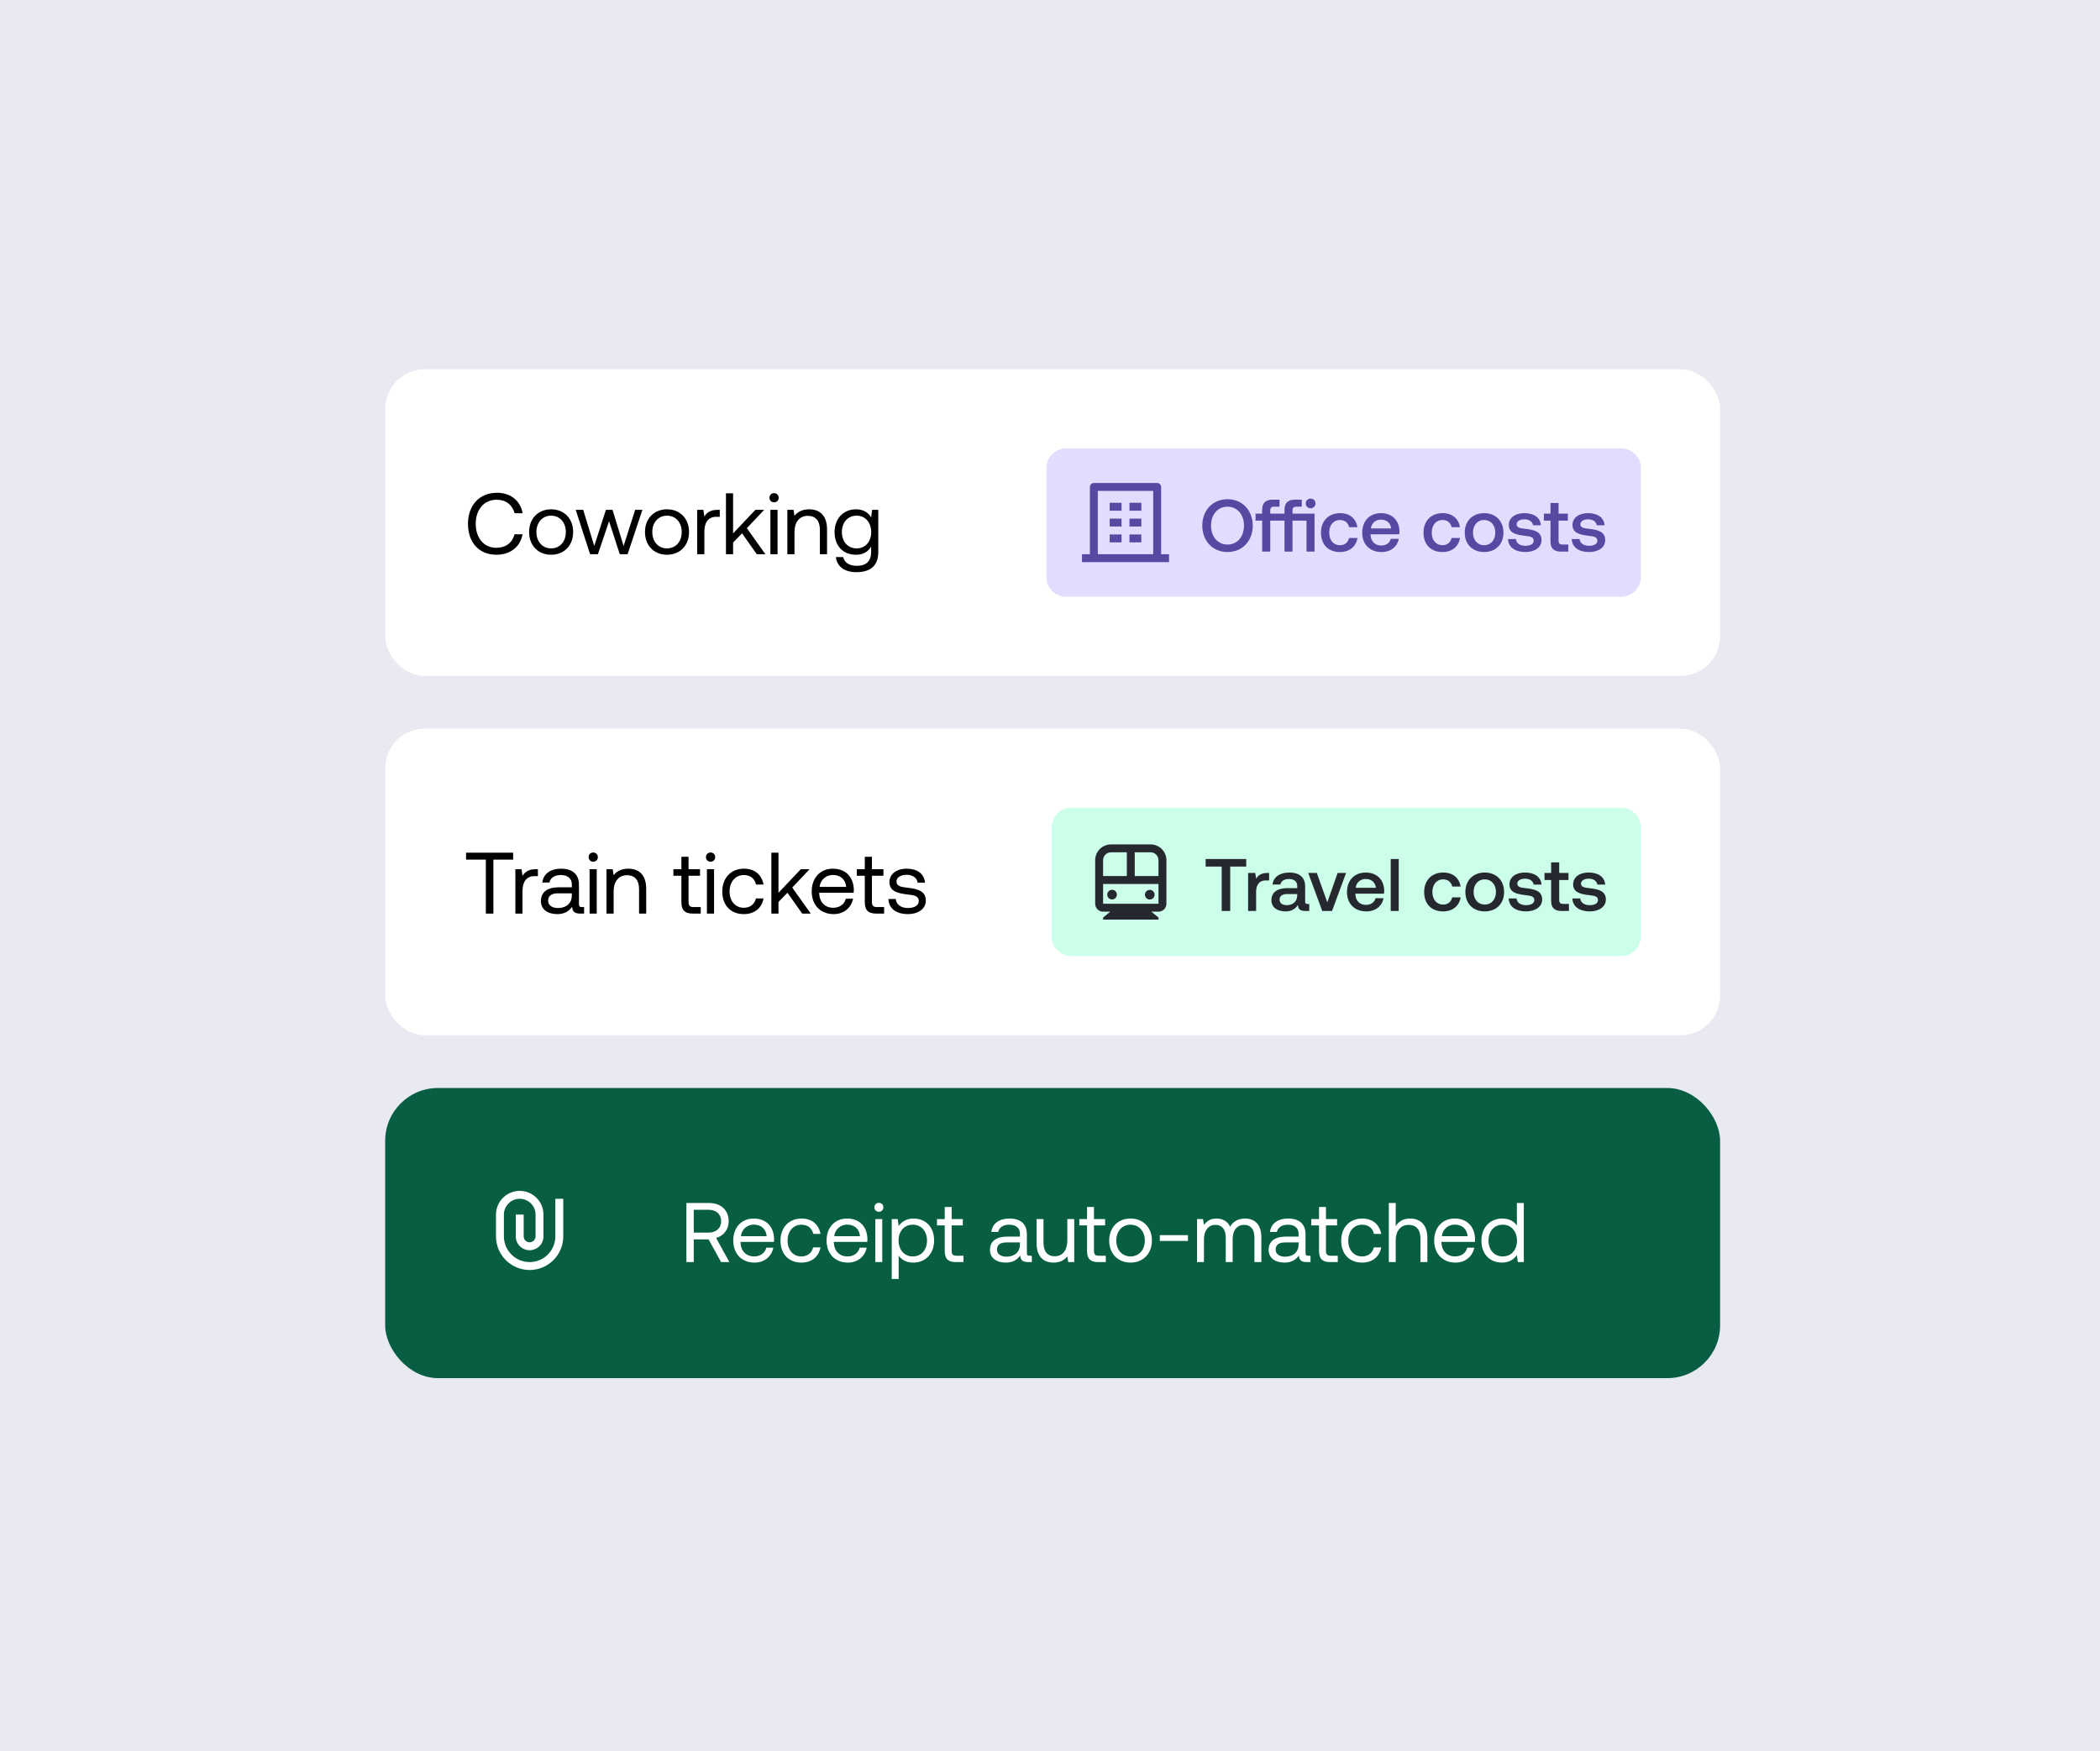<svg width="398" height="332" viewBox="0 0 398 332" fill="none" xmlns="http://www.w3.org/2000/svg">
<rect width="398" height="332" fill="#E8E9F1"/>
<rect x="73.75" y="70.75" width="251.5" height="56.625" rx="6.75" fill="white"/>
<rect x="73.75" y="70.75" width="251.5" height="56.625" rx="6.75" stroke="white" stroke-width="1.5"/>
<path d="M94.088 105.162C90.772 105.162 88.693 102.818 88.693 99.287C88.693 95.79 90.855 93.413 94.204 93.413C96.761 93.413 98.626 94.898 99.055 97.291H97.537C97.091 95.691 95.871 94.734 94.138 94.734C91.713 94.734 90.162 96.615 90.162 99.287C90.162 101.944 91.647 103.841 94.072 103.841C95.854 103.841 97.091 102.901 97.52 101.284H99.038C98.609 103.676 96.695 105.162 94.088 105.162ZM104.451 105.162C101.993 105.162 100.277 103.412 100.277 100.855C100.277 98.297 101.993 96.549 104.451 96.549C106.91 96.549 108.626 98.297 108.626 100.855C108.626 103.412 106.91 105.162 104.451 105.162ZM104.451 103.957C106.118 103.957 107.24 102.653 107.24 100.855C107.24 99.056 106.118 97.753 104.451 97.753C102.785 97.753 101.663 99.056 101.663 100.855C101.663 102.653 102.785 103.957 104.451 103.957ZM111.834 105.062L109.111 96.647H110.53L112.626 103.495L114.837 96.647H116.091L118.186 103.495L120.381 96.647H121.75L118.945 105.062H117.46L115.431 98.809L113.319 105.062H111.834ZM126.414 105.162C123.955 105.162 122.239 103.412 122.239 100.855C122.239 98.297 123.955 96.549 126.414 96.549C128.872 96.549 130.588 98.297 130.588 100.855C130.588 103.412 128.872 105.162 126.414 105.162ZM126.414 103.957C128.08 103.957 129.202 102.653 129.202 100.855C129.202 99.056 128.08 97.753 126.414 97.753C124.747 97.753 123.625 99.056 123.625 100.855C123.625 102.653 124.747 103.957 126.414 103.957ZM136.034 96.647H136.413V97.968H135.737C133.971 97.968 133.493 99.436 133.493 100.772V105.062H132.14V96.647H133.311L133.493 97.918C133.889 97.275 134.532 96.647 136.034 96.647ZM137.586 105.062V93.513H138.939V101.119L143.163 96.647H144.83L141.546 100.129L145.061 105.062H143.427L140.639 101.102L138.939 102.851V105.062H137.586ZM146.706 95.228C146.211 95.228 145.832 94.865 145.832 94.354C145.832 93.843 146.211 93.48 146.706 93.48C147.201 93.48 147.581 93.843 147.581 94.354C147.581 94.865 147.201 95.228 146.706 95.228ZM146.013 105.062V96.647H147.366V105.062H146.013ZM153.345 96.549C155.242 96.549 156.744 97.588 156.744 100.376V105.062H155.391V100.459C155.391 98.71 154.582 97.786 153.114 97.786C151.53 97.786 150.573 98.957 150.573 100.855V105.062H149.22V96.647H150.391L150.573 97.786C151.068 97.142 151.926 96.549 153.345 96.549ZM165.102 98.1L165.283 96.647H166.455V104.65C166.455 107.076 165.168 108.462 162.28 108.462C160.135 108.462 158.634 107.455 158.419 105.607H159.805C160.036 106.663 160.977 107.257 162.379 107.257C164.145 107.257 165.102 106.432 165.102 104.6V103.61C164.541 104.567 163.633 105.162 162.214 105.162C159.888 105.162 158.172 103.594 158.172 100.855C158.172 98.281 159.888 96.549 162.214 96.549C163.633 96.549 164.574 97.159 165.102 98.1ZM162.346 103.957C163.996 103.957 165.118 102.686 165.118 100.888C165.118 99.04 163.996 97.753 162.346 97.753C160.68 97.753 159.558 99.023 159.558 100.855C159.558 102.686 160.68 103.957 162.346 103.957Z" fill="black"/>
<path d="M198.312 88.75C198.312 86.679 199.991 85 202.062 85H307.25C309.321 85 311 86.679 311 88.75V109.375C311 111.446 309.321 113.125 307.25 113.125H202.062C199.991 113.125 198.312 111.446 198.312 109.375V88.75Z" fill="#E2DDFF"/>
<path d="M220.062 105.062H221.562V106.562H205.062V105.062H206.562V92.312C206.562 91.898 206.898 91.562 207.312 91.562H219.312C219.727 91.562 220.062 91.898 220.062 92.312V105.062ZM218.562 105.062V93.062H208.062V105.062H218.562ZM210.312 98.312H212.562V99.812H210.312V98.312ZM210.312 95.312H212.562V96.812H210.312V95.312ZM210.312 101.312H212.562V102.812H210.312V101.312ZM214.062 101.312H216.312V102.812H214.062V101.312ZM214.062 98.312H216.312V99.812H214.062V98.312ZM214.062 95.312H216.312V96.812H214.062V95.312Z" fill="#5748A2"/>
<path d="M237.425 99.641C237.425 102.523 235.47 104.647 232.643 104.647C229.817 104.647 227.862 102.523 227.862 99.641C227.862 96.758 229.817 94.634 232.643 94.634C235.47 94.634 237.425 96.758 237.425 99.641ZM229.522 99.641C229.522 101.722 230.773 103.227 232.643 103.227C234.514 103.227 235.765 101.722 235.765 99.641C235.765 97.559 234.514 96.055 232.643 96.055C230.773 96.055 229.522 97.559 229.522 99.641ZM248.392 96.35C247.872 96.35 247.464 95.97 247.464 95.436C247.464 94.902 247.872 94.522 248.392 94.522C248.912 94.522 249.32 94.902 249.32 95.436C249.32 95.97 248.912 96.35 248.392 96.35ZM244.961 97.362H249.137V104.562H247.619V98.698H244.961V104.562H243.442V98.698H240.742V104.562H239.209V98.698H237.958V97.362H239.209V96.645C239.209 95.38 239.828 94.719 241.22 94.719H242.5V96.055H241.431C240.939 96.055 240.742 96.266 240.742 96.758V97.362H243.442V96.645C243.442 95.38 244.061 94.719 245.453 94.719H246.719V96.055H245.664C245.172 96.055 244.961 96.266 244.961 96.758V97.362ZM253.928 104.647C251.748 104.647 250.356 103.227 250.356 100.977C250.356 98.755 251.79 97.278 253.97 97.278C255.826 97.278 256.979 98.305 257.274 99.936H255.685C255.489 99.092 254.884 98.572 253.942 98.572C252.718 98.572 251.917 99.556 251.917 100.977C251.917 102.383 252.718 103.353 253.942 103.353C254.87 103.353 255.489 102.819 255.671 101.989H257.274C256.993 103.62 255.77 104.647 253.928 104.647ZM261.854 104.647C259.59 104.647 258.17 103.184 258.17 100.977C258.17 98.755 259.59 97.278 261.713 97.278C263.795 97.278 265.187 98.6 265.229 100.709C265.229 100.892 265.215 101.089 265.187 101.286H259.759V101.384C259.801 102.608 260.574 103.409 261.77 103.409C262.698 103.409 263.373 102.945 263.584 102.144H265.103C264.849 103.564 263.64 104.647 261.854 104.647ZM259.815 100.175H263.654C263.528 99.106 262.782 98.502 261.728 98.502C260.757 98.502 259.928 99.148 259.815 100.175ZM273.36 104.647C271.18 104.647 269.788 103.227 269.788 100.977C269.788 98.755 271.222 97.278 273.402 97.278C275.258 97.278 276.411 98.305 276.707 99.936H275.117C274.921 99.092 274.316 98.572 273.374 98.572C272.15 98.572 271.349 99.556 271.349 100.977C271.349 102.383 272.15 103.353 273.374 103.353C274.302 103.353 274.921 102.819 275.103 101.989H276.707C276.425 103.62 275.202 104.647 273.36 104.647ZM281.272 104.647C279.078 104.647 277.602 103.17 277.602 100.962C277.602 98.769 279.078 97.278 281.272 97.278C283.466 97.278 284.942 98.769 284.942 100.962C284.942 103.17 283.466 104.647 281.272 104.647ZM281.272 103.353C282.552 103.353 283.396 102.355 283.396 100.962C283.396 99.57 282.552 98.572 281.272 98.572C279.992 98.572 279.163 99.57 279.163 100.962C279.163 102.355 279.992 103.353 281.272 103.353ZM285.813 102.186H287.304C287.36 102.931 288.007 103.466 289.104 103.466C290.046 103.466 290.665 103.1 290.665 102.523C290.665 101.75 290.004 101.694 288.893 101.553C287.247 101.356 285.954 101.005 285.954 99.514C285.954 98.15 287.177 97.264 288.907 97.278C290.679 97.278 291.93 98.094 292.029 99.57H290.538C290.454 98.909 289.835 98.445 288.935 98.445C288.035 98.445 287.444 98.811 287.444 99.388C287.444 100.062 288.133 100.147 289.174 100.259C290.819 100.456 292.155 100.794 292.155 102.397C292.155 103.775 290.847 104.647 289.104 104.647C287.177 104.647 285.855 103.747 285.813 102.186ZM293.853 102.608V98.698H292.601V97.362H293.853V95.352H295.385V97.362H297.143V98.698H295.385V102.453C295.385 103.016 295.582 103.227 296.159 103.227H297.228V104.562H295.821C294.443 104.562 293.853 103.916 293.853 102.608ZM297.884 102.186H299.375C299.431 102.931 300.078 103.466 301.175 103.466C302.117 103.466 302.736 103.1 302.736 102.523C302.736 101.75 302.075 101.694 300.964 101.553C299.319 101.356 298.025 101.005 298.025 99.514C298.025 98.15 299.248 97.264 300.978 97.278C302.75 97.278 304.001 98.094 304.1 99.57H302.609C302.525 98.909 301.906 98.445 301.006 98.445C300.106 98.445 299.516 98.811 299.516 99.388C299.516 100.062 300.205 100.147 301.245 100.259C302.891 100.456 304.226 100.794 304.226 102.397C304.226 103.775 302.919 104.647 301.175 104.647C299.248 104.647 297.926 103.747 297.884 102.186Z" fill="#5748A2"/>
<rect x="73" y="138.125" width="253" height="58.125" rx="7.5" fill="white"/>
<path d="M88.33 162.957V161.637H97.257V162.957H93.511V173.188H92.076V162.957H88.33ZM101.568 164.772H101.947V166.092H101.271C99.505 166.092 99.026 167.561 99.026 168.897V173.188H97.674V164.772H98.845L99.026 166.043C99.422 165.399 100.066 164.772 101.568 164.772ZM110.271 171.95H110.7V173.188H109.958C108.836 173.188 108.456 172.709 108.44 171.884C107.912 172.643 107.07 173.287 105.618 173.287C103.77 173.287 102.516 172.362 102.516 170.828C102.516 169.145 103.688 168.204 105.899 168.204H108.374V167.627C108.374 166.538 107.598 165.878 106.278 165.878C105.09 165.878 104.298 166.439 104.133 167.297H102.78C102.978 165.647 104.315 164.673 106.344 164.673C108.489 164.673 109.727 165.746 109.727 167.709V171.389C109.727 171.834 109.892 171.95 110.271 171.95ZM108.374 169.755V169.343H105.767C104.562 169.343 103.886 169.788 103.886 170.745C103.886 171.57 104.595 172.131 105.717 172.131C107.4 172.131 108.374 171.158 108.374 169.755ZM112.433 163.353C111.938 163.353 111.559 162.99 111.559 162.479C111.559 161.967 111.938 161.604 112.433 161.604C112.928 161.604 113.308 161.967 113.308 162.479C113.308 162.99 112.928 163.353 112.433 163.353ZM111.74 173.188V164.772H113.093V173.188H111.74ZM119.072 164.673C120.969 164.673 122.471 165.713 122.471 168.501V173.188H121.118V168.584C121.118 166.835 120.309 165.911 118.841 165.911C117.257 165.911 116.3 167.082 116.3 168.98V173.188H114.947V164.772H116.118L116.3 165.911C116.795 165.267 117.653 164.673 119.072 164.673ZM129.141 170.993V166.01H127.623V164.772H129.141V162.413H130.494V164.772H132.672V166.01H130.494V170.976C130.494 171.686 130.742 171.95 131.468 171.95H132.804V173.188H131.336C129.719 173.188 129.141 172.478 129.141 170.993ZM134.67 163.353C134.175 163.353 133.795 162.99 133.795 162.479C133.795 161.967 134.175 161.604 134.67 161.604C135.165 161.604 135.544 161.967 135.544 162.479C135.544 162.99 135.165 163.353 134.67 163.353ZM133.977 173.188V164.772H135.33V173.188H133.977ZM140.962 173.287C138.503 173.287 136.886 171.62 136.886 168.996C136.886 166.422 138.553 164.673 140.995 164.673C143.057 164.673 144.361 165.828 144.707 167.676H143.288C143.041 166.554 142.216 165.878 140.978 165.878C139.361 165.878 138.272 167.165 138.272 168.996C138.272 170.828 139.361 172.082 140.978 172.082C142.183 172.082 143.008 171.389 143.272 170.316H144.707C144.377 172.131 143.008 173.287 140.962 173.287ZM146.191 173.188V161.637H147.544V169.244L151.768 164.772H153.434L150.151 168.254L153.665 173.188H152.032L149.243 169.227L147.544 170.976V173.188H146.191ZM158.012 173.287C155.487 173.287 153.837 171.554 153.837 168.98C153.837 166.422 155.454 164.673 157.83 164.673C160.206 164.673 161.757 166.175 161.823 168.666C161.823 168.848 161.807 169.046 161.79 169.244H155.256V169.359C155.306 170.96 156.312 172.082 157.913 172.082C159.101 172.082 160.025 171.455 160.305 170.366H161.675C161.345 172.049 159.959 173.287 158.012 173.287ZM155.339 168.122H160.371C160.239 166.67 159.249 165.861 157.847 165.861C156.609 165.861 155.471 166.752 155.339 168.122ZM163.898 170.993V166.01H162.38V164.772H163.898V162.413H165.251V164.772H167.429V166.01H165.251V170.976C165.251 171.686 165.498 171.95 166.224 171.95H167.561V173.188H166.092C164.475 173.188 163.898 172.478 163.898 170.993ZM168.387 170.415H169.773C169.822 171.405 170.697 172.131 172.099 172.131C173.287 172.131 174.129 171.62 174.129 170.844C174.129 169.788 173.205 169.706 171.951 169.557C170.07 169.326 168.568 168.947 168.568 167.198C168.568 165.663 169.971 164.657 171.868 164.673C173.782 164.69 175.168 165.581 175.3 167.33H173.914C173.815 166.472 173.023 165.828 171.868 165.828C170.697 165.828 169.905 166.323 169.905 167.099C169.905 168.023 170.796 168.138 172.017 168.287C173.931 168.518 175.465 168.881 175.465 170.745C175.465 172.313 173.964 173.287 172.099 173.287C169.921 173.287 168.42 172.263 168.387 170.415Z" fill="black"/>
<path d="M199.312 156.875C199.312 154.804 200.991 153.125 203.062 153.125H307.25C309.321 153.125 311 154.804 311 156.875V177.5C311 179.571 309.321 181.25 307.25 181.25H203.063C200.991 181.25 199.312 179.571 199.312 177.5V156.875Z" fill="#CCFFEA"/>
<path d="M218.213 172.821L219.562 173.946V174.321H209.062V173.946L210.413 172.821H209.062C208.665 172.821 208.283 172.663 208.002 172.381C207.721 172.1 207.562 171.719 207.562 171.321V163.071C207.562 162.275 207.879 161.512 208.441 160.949C209.004 160.387 209.767 160.071 210.562 160.071H218.063C218.858 160.071 219.621 160.387 220.184 160.949C220.746 161.512 221.062 162.275 221.062 163.071V171.321C221.062 171.719 220.904 172.1 220.623 172.381C220.342 172.663 219.96 172.821 219.562 172.821H218.213ZM215.062 161.571V166.071H219.562V163.071C219.562 162.673 219.404 162.291 219.123 162.01C218.842 161.729 218.46 161.571 218.063 161.571H215.062ZM213.562 161.571H210.562C210.165 161.571 209.783 161.729 209.502 162.01C209.221 162.291 209.062 162.673 209.062 163.071V166.071H213.562V161.571ZM219.562 167.571H209.062V171.321H219.562V167.571Z" fill="#26282F"/>
<path d="M211.679 169.591C211.679 170.097 211.269 170.506 210.763 170.506C210.258 170.506 209.848 170.097 209.848 169.591C209.848 169.086 210.258 168.676 210.763 168.676C211.269 168.676 211.679 169.086 211.679 169.591Z" fill="#26282F"/>
<path d="M218.823 169.603C218.823 170.109 218.413 170.518 217.907 170.518C217.402 170.518 216.992 170.109 216.992 169.603C216.992 169.098 217.402 168.688 217.907 168.688C218.413 168.688 218.823 169.098 218.823 169.603Z" fill="#26282F"/>
<path d="M228.501 164.278V162.844H236.193V164.278H233.155V172.688H231.538V164.278H228.501ZM240.188 165.487H240.525V166.908H239.85C238.5 166.908 238.064 167.962 238.064 169.073V172.688H236.545V165.487H237.895L238.064 166.57C238.43 165.966 239.006 165.487 240.188 165.487ZM247.823 171.366H248.133V172.688H247.331C246.347 172.688 246.009 172.252 246.009 171.534C245.531 172.266 244.8 172.772 243.633 172.772C242.058 172.772 240.961 171.998 240.961 170.662C240.961 169.186 242.03 168.356 244.04 168.356H245.855V167.92C245.855 167.119 245.278 166.627 244.28 166.627C243.38 166.627 242.775 167.048 242.662 167.681H241.172C241.326 166.275 242.536 165.403 244.35 165.403C246.262 165.403 247.359 166.317 247.359 168.019V170.902C247.359 171.267 247.514 171.366 247.823 171.366ZM245.855 169.734V169.481H243.97C243.028 169.481 242.508 169.833 242.508 170.564C242.508 171.169 243.014 171.591 243.844 171.591C245.109 171.591 245.84 170.845 245.855 169.734ZM250.598 172.688L247.941 165.487H249.572L251.555 171.056L253.509 165.487H255.113L252.455 172.688H250.598ZM258.969 172.772C256.705 172.772 255.285 171.309 255.285 169.102C255.285 166.88 256.705 165.403 258.828 165.403C260.91 165.403 262.302 166.725 262.344 168.834C262.344 169.017 262.33 169.214 262.302 169.411H256.874V169.509C256.916 170.733 257.689 171.534 258.885 171.534C259.813 171.534 260.488 171.07 260.699 170.269H262.217C261.964 171.689 260.755 172.772 258.969 172.772ZM256.93 168.3H260.769C260.642 167.231 259.897 166.627 258.842 166.627C257.872 166.627 257.042 167.273 256.93 168.3ZM263.572 172.688V162.844H265.091V172.688H263.572ZM273.482 172.772C271.302 172.772 269.91 171.352 269.91 169.102C269.91 166.88 271.344 165.403 273.524 165.403C275.38 165.403 276.534 166.43 276.829 168.061H275.24C275.043 167.217 274.438 166.697 273.496 166.697C272.273 166.697 271.471 167.681 271.471 169.102C271.471 170.508 272.273 171.478 273.496 171.478C274.424 171.478 275.043 170.944 275.226 170.114H276.829C276.548 171.745 275.324 172.772 273.482 172.772ZM281.394 172.772C279.201 172.772 277.724 171.295 277.724 169.087C277.724 166.894 279.201 165.403 281.394 165.403C283.588 165.403 285.065 166.894 285.065 169.087C285.065 171.295 283.588 172.772 281.394 172.772ZM281.394 171.478C282.674 171.478 283.518 170.48 283.518 169.087C283.518 167.695 282.674 166.697 281.394 166.697C280.115 166.697 279.285 167.695 279.285 169.087C279.285 170.48 280.115 171.478 281.394 171.478ZM285.935 170.311H287.426C287.482 171.056 288.129 171.591 289.226 171.591C290.168 171.591 290.787 171.225 290.787 170.648C290.787 169.875 290.126 169.819 289.015 169.678C287.37 169.481 286.076 169.13 286.076 167.639C286.076 166.275 287.299 165.389 289.029 165.403C290.801 165.403 292.053 166.219 292.151 167.695H290.66C290.576 167.034 289.957 166.57 289.057 166.57C288.157 166.57 287.567 166.936 287.567 167.512C287.567 168.187 288.256 168.272 289.296 168.384C290.942 168.581 292.278 168.919 292.278 170.522C292.278 171.9 290.97 172.772 289.226 172.772C287.299 172.772 285.978 171.872 285.935 170.311ZM293.975 170.733V166.823H292.723V165.487H293.975V163.477H295.508V165.487H297.266V166.823H295.508V170.578C295.508 171.141 295.705 171.352 296.281 171.352H297.35V172.688H295.944C294.566 172.688 293.975 172.041 293.975 170.733ZM298.007 170.311H299.497C299.554 171.056 300.2 171.591 301.297 171.591C302.239 171.591 302.858 171.225 302.858 170.648C302.858 169.875 302.197 169.819 301.086 169.678C299.441 169.481 298.147 169.13 298.147 167.639C298.147 166.275 299.371 165.389 301.1 165.403C302.872 165.403 304.124 166.219 304.222 167.695H302.732C302.647 167.034 302.029 166.57 301.129 166.57C300.229 166.57 299.638 166.936 299.638 167.512C299.638 168.187 300.327 168.272 301.368 168.384C303.013 168.581 304.349 168.919 304.349 170.522C304.349 171.9 303.041 172.772 301.297 172.772C299.371 172.772 298.049 171.872 298.007 170.311Z" fill="#26282F"/>
<rect x="73" y="206.25" width="253" height="55" rx="10" fill="#075E42"/>
<path d="M101.5 234.375V230.25C101.5 229.454 101.184 228.691 100.621 228.129C100.059 227.566 99.296 227.25 98.5 227.25C97.704 227.25 96.941 227.566 96.379 228.129C95.816 228.691 95.5 229.454 95.5 230.25V234.375C95.5 235.668 96.014 236.908 96.928 237.822C97.842 238.736 99.082 239.25 100.375 239.25C101.668 239.25 102.908 238.736 103.822 237.822C104.736 236.908 105.25 235.668 105.25 234.375V227.25H106.75V234.375C106.75 236.066 106.078 237.687 104.883 238.883C103.687 240.078 102.066 240.75 100.375 240.75C98.684 240.75 97.063 240.078 95.867 238.883C94.672 237.687 94 236.066 94 234.375V230.25C94 229.057 94.474 227.912 95.318 227.068C96.162 226.224 97.306 225.75 98.5 225.75C99.694 225.75 100.838 226.224 101.682 227.068C102.526 227.912 103 229.057 103 230.25V234.375C103 235.071 102.723 235.739 102.231 236.231C101.739 236.723 101.071 237 100.375 237C99.679 237 99.011 236.723 98.519 236.231C98.027 235.739 97.75 235.071 97.75 234.375V230.25H99.25V234.375C99.25 234.673 99.368 234.96 99.579 235.17C99.79 235.381 100.077 235.5 100.375 235.5C100.673 235.5 100.96 235.381 101.17 235.17C101.381 234.96 101.5 234.673 101.5 234.375Z" fill="white"/>
<path d="M130.088 239.25V228.05H134.376C136.616 228.05 138.104 229.394 138.104 231.49C138.104 233.058 137.16 234.274 135.72 234.674L138.232 239.25H136.664L134.296 234.946H131.48V239.25H130.088ZM134.28 229.33H131.48V233.666H134.264C135.736 233.666 136.68 232.802 136.68 231.49C136.68 230.178 135.736 229.33 134.28 229.33ZM143.015 239.346C140.567 239.346 138.967 237.666 138.967 235.17C138.967 232.69 140.535 230.994 142.839 230.994C145.143 230.994 146.647 232.45 146.711 234.866C146.711 235.042 146.695 235.234 146.679 235.426H140.343V235.538C140.391 237.09 141.367 238.178 142.919 238.178C144.071 238.178 144.967 237.57 145.239 236.514H146.567C146.247 238.146 144.903 239.346 143.015 239.346ZM140.423 234.338H145.303C145.175 232.93 144.215 232.146 142.855 232.146C141.655 232.146 140.551 233.01 140.423 234.338ZM151.873 239.346C149.489 239.346 147.921 237.73 147.921 235.186C147.921 232.69 149.537 230.994 151.905 230.994C153.905 230.994 155.169 232.114 155.505 233.906H154.129C153.889 232.818 153.089 232.162 151.889 232.162C150.321 232.162 149.265 233.41 149.265 235.186C149.265 236.962 150.321 238.178 151.889 238.178C153.057 238.178 153.857 237.506 154.113 236.466H155.505C155.185 238.226 153.857 239.346 151.873 239.346ZM160.703 239.346C158.255 239.346 156.655 237.666 156.655 235.17C156.655 232.69 158.223 230.994 160.527 230.994C162.831 230.994 164.335 232.45 164.399 234.866C164.399 235.042 164.383 235.234 164.367 235.426H158.031V235.538C158.079 237.09 159.055 238.178 160.607 238.178C161.759 238.178 162.655 237.57 162.927 236.514H164.255C163.935 238.146 162.591 239.346 160.703 239.346ZM158.111 234.338H162.991C162.863 232.93 161.903 232.146 160.543 232.146C159.343 232.146 158.239 233.01 158.111 234.338ZM166.568 229.714C166.088 229.714 165.72 229.362 165.72 228.866C165.72 228.37 166.088 228.018 166.568 228.018C167.048 228.018 167.416 228.37 167.416 228.866C167.416 229.362 167.048 229.714 166.568 229.714ZM165.896 239.25V231.09H167.208V239.25H165.896ZM173.117 230.994C175.373 230.994 177.037 232.514 177.037 235.17C177.037 237.666 175.373 239.346 173.117 239.346C171.741 239.346 170.813 238.786 170.317 238.002V242.45H169.005V231.09H170.141L170.317 232.402C170.861 231.65 171.741 230.994 173.117 230.994ZM172.989 238.178C174.605 238.178 175.693 236.946 175.693 235.17C175.693 233.394 174.605 232.162 172.989 232.162C171.389 232.162 170.301 233.394 170.301 235.138C170.301 236.93 171.389 238.178 172.989 238.178ZM179.051 237.122V232.29H177.579V231.09H179.051V228.802H180.363V231.09H182.475V232.29H180.363V237.106C180.363 237.794 180.603 238.05 181.307 238.05H182.603V239.25H181.179C179.611 239.25 179.051 238.562 179.051 237.122ZM195.143 238.05H195.559V239.25H194.839C193.751 239.25 193.383 238.786 193.367 237.986C192.855 238.722 192.039 239.346 190.631 239.346C188.839 239.346 187.623 238.45 187.623 236.962C187.623 235.33 188.759 234.418 190.903 234.418H193.303V233.858C193.303 232.802 192.551 232.162 191.271 232.162C190.119 232.162 189.351 232.706 189.191 233.538H187.879C188.071 231.938 189.367 230.994 191.335 230.994C193.415 230.994 194.615 232.034 194.615 233.938V237.506C194.615 237.938 194.775 238.05 195.143 238.05ZM193.303 235.922V235.522H190.775C189.607 235.522 188.951 235.954 188.951 236.882C188.951 237.682 189.639 238.226 190.727 238.226C192.359 238.226 193.303 237.282 193.303 235.922ZM202.28 235.17V231.09H203.592V239.25H202.456L202.28 238.162C201.8 238.77 201.016 239.346 199.672 239.346C197.88 239.346 196.456 238.338 196.456 235.634V231.09H197.768V235.554C197.768 237.25 198.536 238.146 199.896 238.146C201.384 238.146 202.28 237.01 202.28 235.17ZM206.02 237.122V232.29H204.548V231.09H206.02V228.802H207.332V231.09H209.444V232.29H207.332V237.106C207.332 237.794 207.572 238.05 208.276 238.05H209.572V239.25H208.148C206.58 239.25 206.02 238.562 206.02 237.122ZM214.265 239.346C211.881 239.346 210.217 237.65 210.217 235.17C210.217 232.69 211.881 230.994 214.265 230.994C216.649 230.994 218.313 232.69 218.313 235.17C218.313 237.65 216.649 239.346 214.265 239.346ZM214.265 238.178C215.881 238.178 216.969 236.914 216.969 235.17C216.969 233.426 215.881 232.162 214.265 232.162C212.649 232.162 211.561 233.426 211.561 235.17C211.561 236.914 212.649 238.178 214.265 238.178ZM225.144 235.25H219.816V234.146H225.144V235.25ZM235.969 230.994C237.665 230.994 239.057 231.97 239.057 234.546V239.25H237.745V234.626C237.745 233.026 237.041 232.194 235.809 232.194C234.449 232.194 233.617 233.218 233.617 234.882V239.25H232.305V234.626C232.305 233.026 231.585 232.194 230.337 232.194C228.993 232.194 228.177 233.314 228.177 234.946V239.25H226.865V231.09H228.001L228.177 232.21C228.609 231.618 229.297 230.994 230.561 230.994C231.697 230.994 232.673 231.506 233.137 232.546C233.633 231.666 234.513 230.994 235.969 230.994ZM247.956 238.05H248.372V239.25H247.652C246.564 239.25 246.196 238.786 246.18 237.986C245.668 238.722 244.852 239.346 243.444 239.346C241.652 239.346 240.436 238.45 240.436 236.962C240.436 235.33 241.572 234.418 243.716 234.418H246.116V233.858C246.116 232.802 245.364 232.162 244.084 232.162C242.932 232.162 242.164 232.706 242.004 233.538H240.692C240.884 231.938 242.18 230.994 244.148 230.994C246.228 230.994 247.428 232.034 247.428 233.938V237.506C247.428 237.938 247.588 238.05 247.956 238.05ZM246.116 235.922V235.522H243.588C242.42 235.522 241.764 235.954 241.764 236.882C241.764 237.682 242.452 238.226 243.54 238.226C245.172 238.226 246.116 237.282 246.116 235.922ZM249.988 237.122V232.29H248.516V231.09H249.988V228.802H251.3V231.09H253.412V232.29H251.3V237.106C251.3 237.794 251.54 238.05 252.244 238.05H253.54V239.25H252.116C250.548 239.25 249.988 238.562 249.988 237.122ZM258.138 239.346C255.754 239.346 254.186 237.73 254.186 235.186C254.186 232.69 255.802 230.994 258.17 230.994C260.17 230.994 261.434 232.114 261.77 233.906H260.394C260.154 232.818 259.354 232.162 258.154 232.162C256.586 232.162 255.53 233.41 255.53 235.186C255.53 236.962 256.586 238.178 258.154 238.178C259.322 238.178 260.122 237.506 260.378 236.466H261.77C261.45 238.226 260.122 239.346 258.138 239.346ZM267.209 230.994C269.033 230.994 270.521 232.002 270.521 234.706V239.25H269.209V234.786C269.209 233.09 268.393 232.194 266.985 232.194C265.465 232.194 264.521 233.33 264.521 235.17V239.25H263.209V228.05H264.521V232.434C265.001 231.666 265.833 230.994 267.209 230.994ZM275.859 239.346C273.411 239.346 271.811 237.666 271.811 235.17C271.811 232.69 273.379 230.994 275.683 230.994C277.987 230.994 279.491 232.45 279.555 234.866C279.555 235.042 279.539 235.234 279.523 235.426H273.187V235.538C273.235 237.09 274.211 238.178 275.763 238.178C276.915 238.178 277.811 237.57 278.083 236.514H279.411C279.091 238.146 277.747 239.346 275.859 239.346ZM273.267 234.338H278.147C278.019 232.93 277.059 232.146 275.699 232.146C274.499 232.146 273.395 233.01 273.267 234.338ZM287.484 232.338V228.05H288.796V239.25H287.66L287.484 237.938C286.94 238.69 286.06 239.346 284.684 239.346C282.428 239.346 280.764 237.826 280.764 235.17C280.764 232.674 282.428 230.994 284.684 230.994C286.06 230.994 286.988 231.554 287.484 232.338ZM284.812 238.178C286.412 238.178 287.5 236.946 287.5 235.202C287.5 233.41 286.412 232.162 284.812 232.162C283.196 232.162 282.108 233.394 282.108 235.17C282.108 236.946 283.196 238.178 284.812 238.178Z" fill="white"/>
</svg>
